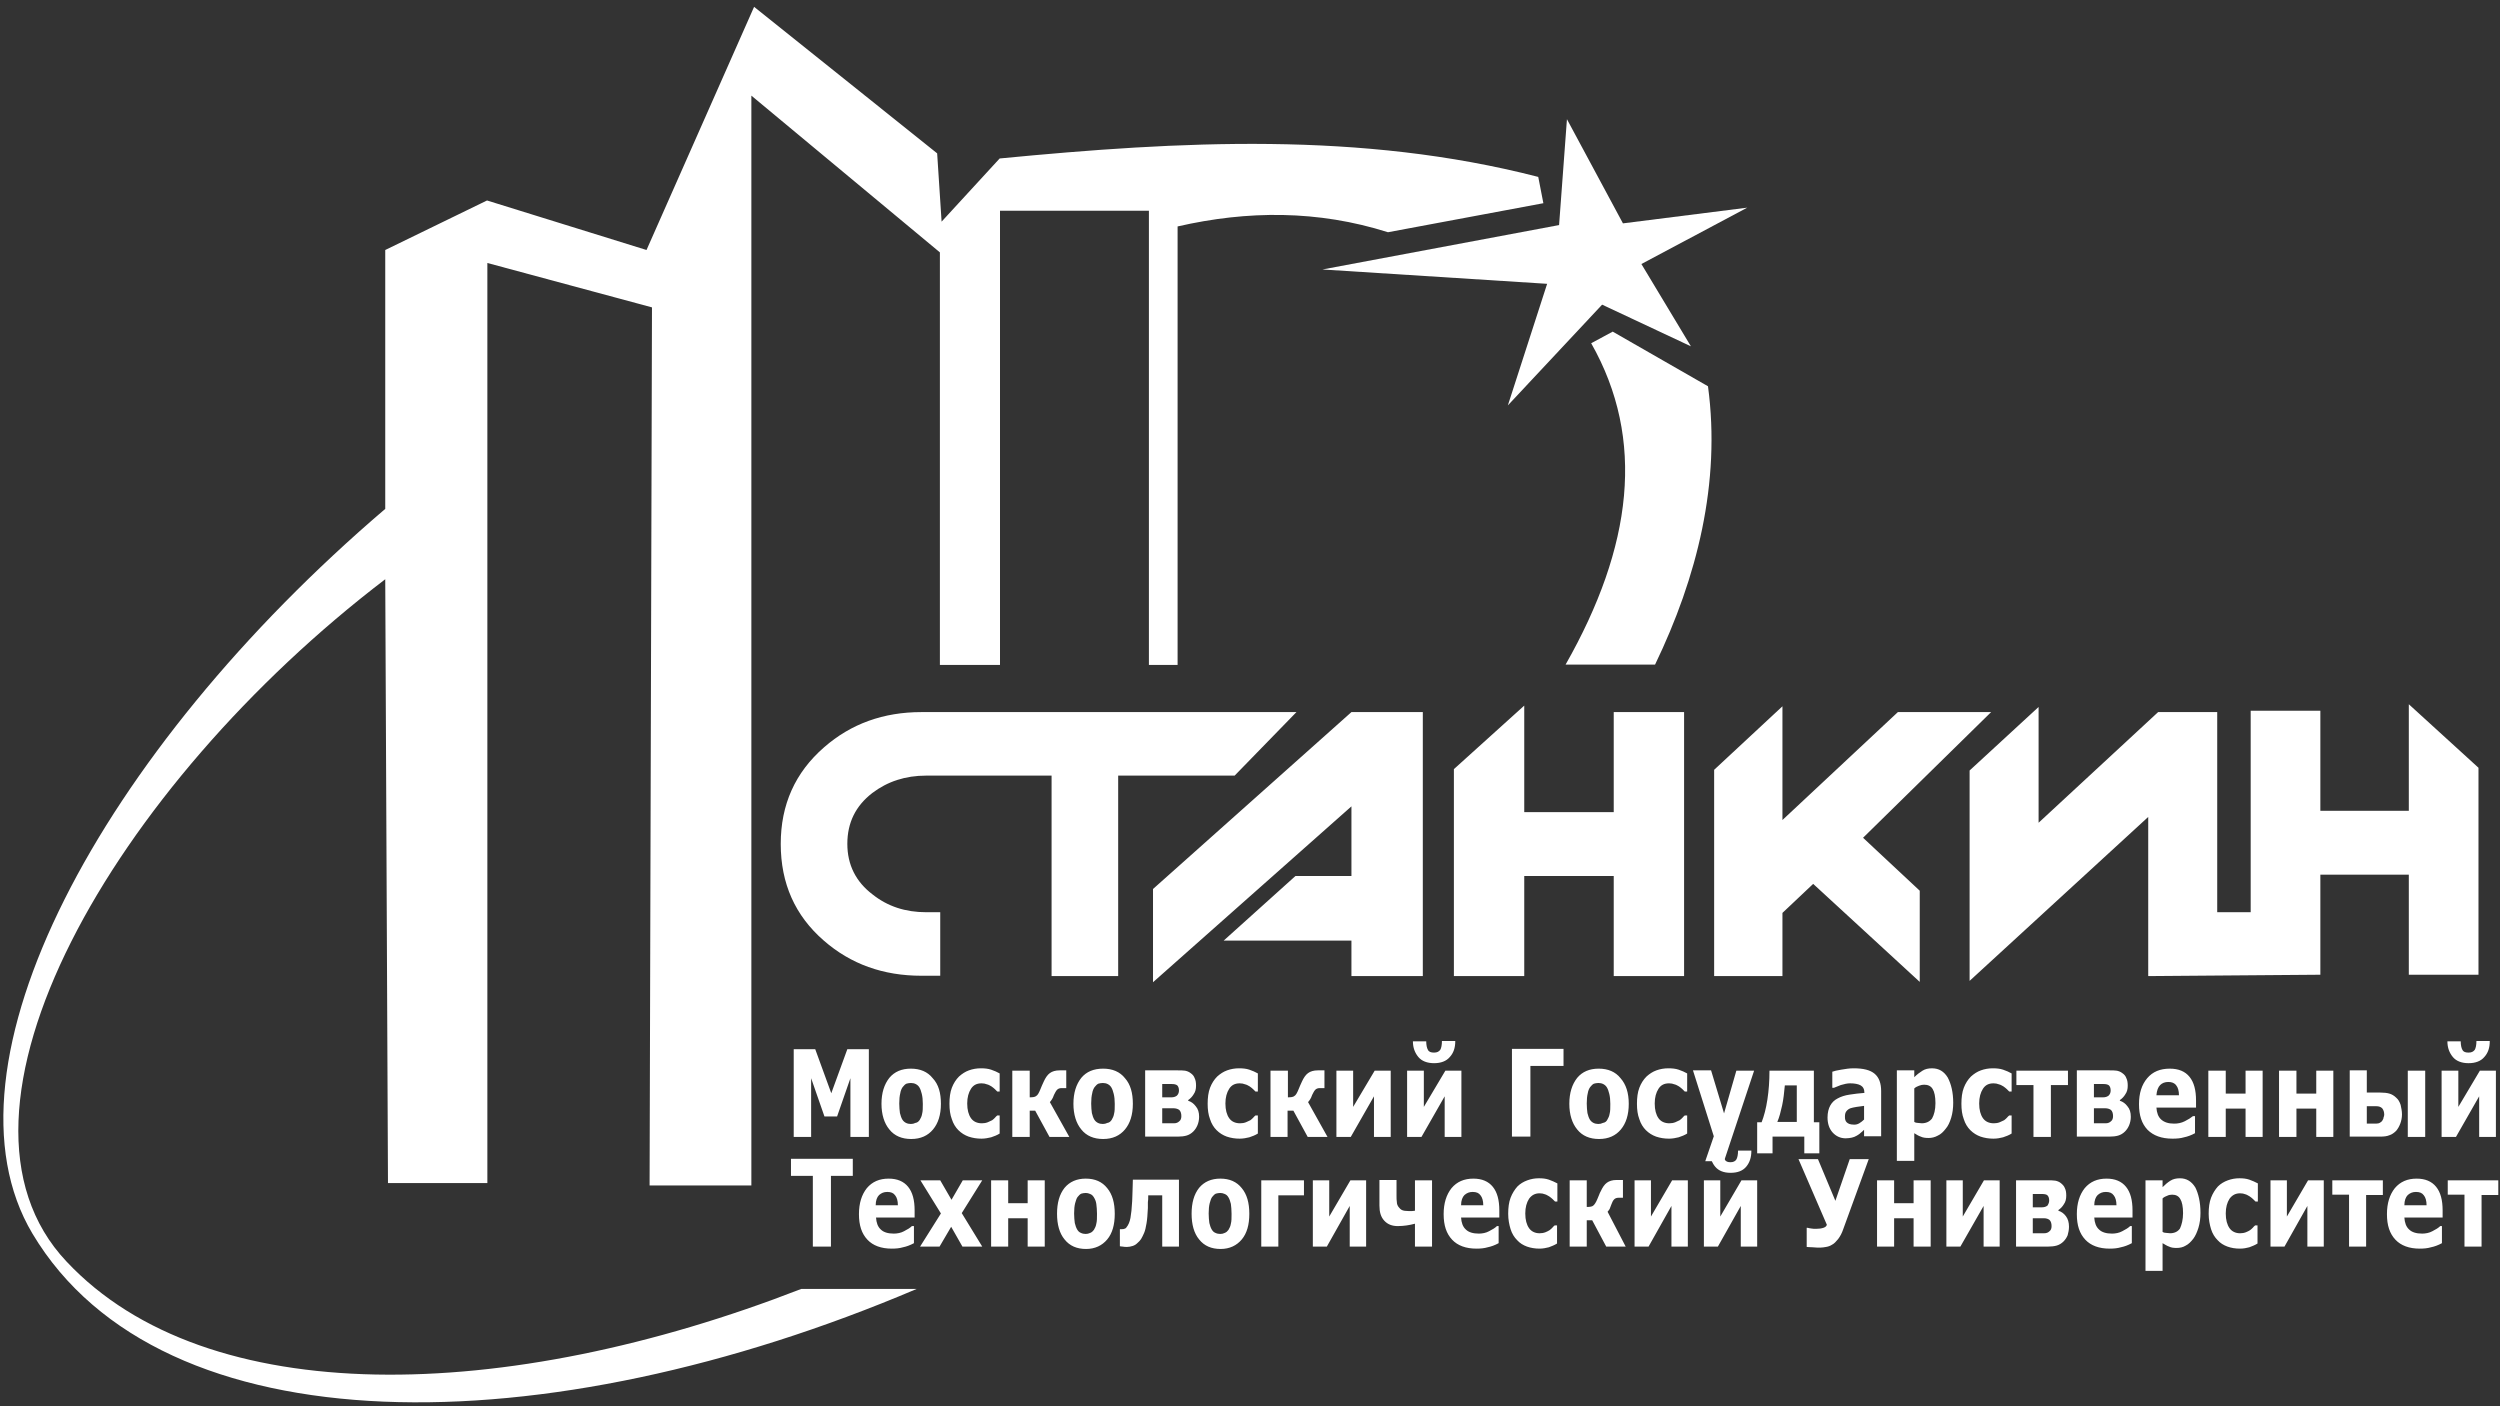 <?xml version="1.0" encoding="utf-8"?>
<!-- Generator: Adobe Illustrator 25.2.0, SVG Export Plug-In . SVG Version: 6.00 Build 0)  -->
<svg version="1.1" id="Слой_1" xmlns="http://www.w3.org/2000/svg" xmlns:xlink="http://www.w3.org/1999/xlink" x="0px" y="0px"
	 viewBox="0 0 732 411.7" style="enable-background:new 0 0 732 411.7;" xml:space="preserve">
<rect x="0" y="0" width="732" height="411.7" fill="#333333" stroke="none"/>
<style type="text/css">
	.st0{clip-path:url(#SVGID_2_);}
	.st1{fill-rule:evenodd;clip-rule:evenodd;fill:#FFFFFF;}
</style>
<g>
	<defs>
		<rect id="SVGID_1_" x="-110" y="-92" width="841.9" height="595.3"/>
	</defs>
	<clipPath id="SVGID_2_">
		<use xlink:href="#SVGID_1_"  style="overflow:visible;"/>
	</clipPath>
	<g class="st0">
		<path class="st1" d="M472.2,97.1l27.9,16c3.8,28.2-3.2,56-15.5,81.5h-26.2c19.6-34.5,23.5-65.9,7.5-94.1L472.2,97.1z M113.6,346.4
			l-0.8-176.8C33.5,230.1-22,325.5,19.5,369.4c41.1,43.8,128.5,41.7,215.1,8h33.8C159.6,423.7,47.3,424.5,9.5,361.2
			c-29.3-49.2,19.9-141,103.3-212.2V73.2l29.8-14.5l46.7,14.5L220.8,2l53.6,42.9l1.3,20l17-18.5c52.9-5.1,105.7-8,157.7,5.4l1.5,7.7
			L406.4,68c-20.5-6.5-41.1-6.4-61.6-1.7v128.4h-8.4v-133h-43.6v133h-17.6V73.9L220,28v319.1h-29.8L190.9,90l-48.2-13v269.4H113.6z"
			/>
		<path class="st1" d="M275.2,227.1h-0.9h-3.1c-6.1,0-11.3,1.7-15.8,5.1c-4.9,3.8-7.3,8.7-7.3,14.9c0,6.1,2.5,11.1,7.4,14.8
			c4.4,3.5,9.6,5.2,15.7,5.2h4.1v18.6h-5.5c-11.2,0-20.7-3.4-28.6-10.3c-8.4-7.3-12.6-16.7-12.6-28.3c0-11.5,4.2-20.9,12.7-28.3
			c7.9-6.9,17.4-10.3,28.5-10.3h109.8l-18.1,18.6h-34.1v58.7h-19.5v-58.7H275.2z M416.6,285.8h-20.9v-10.4h-37.4l21-18.9h16.4v-20.4
			l-58.1,51.5v-27.3l58.1-51.8h20.9V285.8z M493.1,285.8h-20.6v-29.3h-26.2v29.3h-20.6v-60.6l20.6-18.6v31.2h26.2v-29.3h20.6V285.8z
			 M583,208.5l-37.5,36.8l16.6,15.5v26.7l-31.2-28.7l-9,8.5v18.5h-20v-60.4l20-18.6v33.3l33.8-31.6H583z M679.4,285.4v-29.3h25.9
			v29.3h20.4v-60.6l-20.4-18.6v31.2h-25.9v-29.3H659v59l-9.8,0v-58.6h-17.3l-35,32.4V207l-20.2,18.6v61.6l52.3-48v46.6L679.4,285.4z
			"/>
		<path class="st1" d="M458.8,34.9l-2.3,31l-69.3,13l65.8,4.2l-11.5,35.6l27.6-29.5l26,12.2l-14.5-24.1l31-16.5l-36.4,4.6
			L458.8,34.9z"/>
		<path class="st1" d="M254.4,332.9H249v-17.2l-3.9,11.2h-3.7l-3.9-11.2v17.2h-5.1v-25.7h6.3l4.7,12.9l4.7-12.9h6.3V332.9z
			 M275.5,323.2c0,3.2-0.8,5.7-2.3,7.5c-1.5,1.8-3.6,2.8-6.4,2.8c-2.7,0-4.9-0.9-6.4-2.8c-1.5-1.8-2.3-4.4-2.3-7.5
			c0-3.2,0.8-5.7,2.3-7.6c1.5-1.8,3.6-2.7,6.3-2.7c2.7,0,4.9,0.9,6.4,2.8C274.8,317.5,275.5,320,275.5,323.2z M269.3,327.9
			c0.3-0.5,0.6-1.1,0.7-1.8c0.2-0.7,0.2-1.7,0.2-2.9c0-1.1-0.1-2.1-0.3-2.9c-0.2-0.8-0.4-1.4-0.7-1.9c-0.3-0.5-0.7-0.8-1.1-1
			c-0.4-0.2-0.9-0.3-1.4-0.3c-0.5,0-0.9,0.1-1.3,0.2c-0.4,0.2-0.7,0.5-1.1,1c-0.3,0.4-0.6,1.1-0.7,1.8c-0.2,0.8-0.3,1.8-0.3,3
			c0,1.1,0.1,2,0.2,2.8c0.2,0.8,0.4,1.4,0.7,1.9c0.3,0.5,0.7,0.8,1.1,1c0.4,0.2,0.9,0.3,1.4,0.3c0.5,0,0.9-0.1,1.3-0.3
			C268.7,328.7,269,328.3,269.3,327.9z M287.4,333.4c-1.4,0-2.6-0.2-3.8-0.6c-1.1-0.4-2.1-1-3-1.9c-0.8-0.8-1.5-1.9-1.9-3.2
			c-0.5-1.3-0.7-2.8-0.7-4.5c0-1.8,0.2-3.4,0.7-4.7c0.5-1.3,1.2-2.4,2.1-3.3c0.9-0.8,1.8-1.4,2.9-1.8c1.1-0.4,2.3-0.6,3.5-0.6
			c1.1,0,2.1,0.1,3,0.4c0.9,0.3,1.8,0.7,2.5,1.1v5.3H292c-0.2-0.2-0.4-0.4-0.7-0.7c-0.3-0.3-0.6-0.5-1-0.8c-0.4-0.2-0.8-0.5-1.3-0.6
			c-0.5-0.2-1-0.3-1.6-0.3c-1.4,0-2.4,0.5-3.1,1.6c-0.7,1.1-1.1,2.5-1.1,4.3c0,1.9,0.4,3.3,1.1,4.3c0.7,1,1.8,1.5,3.2,1.5
			c0.6,0,1.2-0.1,1.7-0.3c0.5-0.2,0.9-0.4,1.3-0.6c0.3-0.2,0.6-0.5,0.8-0.7c0.2-0.3,0.5-0.5,0.7-0.7h0.7v5.3
			c-0.8,0.5-1.6,0.8-2.5,1.1C289.4,333.2,288.4,333.4,287.4,333.4z M313.1,332.9h-5.8l-4.2-7.7h-1.6v7.7h-5.1v-19.4h5.1v7.8
			c0.9,0,1.6-0.1,1.9-0.4c0.4-0.2,0.8-0.9,1.2-1.9c0.1-0.3,0.3-0.7,0.5-1.2c0.2-0.5,0.4-0.8,0.5-1.1c0.5-1.1,1.1-2,1.8-2.5
			c0.7-0.5,1.6-0.8,2.9-0.8c0.4,0,0.7,0,1.1,0c0.4,0,0.7,0,0.8,0v5.2h-1.4c-0.6,0-1,0.2-1.3,0.5c-0.3,0.3-0.6,0.9-0.9,1.5
			c-0.2,0.6-0.4,1-0.6,1.3c-0.2,0.3-0.4,0.6-0.6,0.8L313.1,332.9z M331.7,323.2c0,3.2-0.8,5.7-2.3,7.5c-1.5,1.8-3.6,2.8-6.4,2.8
			c-2.7,0-4.9-0.9-6.4-2.8c-1.5-1.8-2.3-4.4-2.3-7.5c0-3.2,0.8-5.7,2.3-7.6c1.5-1.8,3.6-2.7,6.4-2.7c2.7,0,4.9,0.9,6.4,2.8
			C331,317.5,331.7,320,331.7,323.2z M325.5,327.9c0.3-0.5,0.6-1.1,0.7-1.8c0.2-0.7,0.2-1.7,0.2-2.9c0-1.1-0.1-2.1-0.3-2.9
			c-0.2-0.8-0.4-1.4-0.7-1.9c-0.3-0.5-0.7-0.8-1.1-1c-0.4-0.2-0.9-0.3-1.4-0.3c-0.5,0-0.9,0.1-1.3,0.2c-0.4,0.2-0.7,0.5-1.1,1
			c-0.3,0.4-0.6,1.1-0.7,1.8c-0.2,0.8-0.3,1.8-0.3,3c0,1.1,0.1,2,0.2,2.8c0.2,0.8,0.4,1.4,0.7,1.9c0.3,0.5,0.7,0.8,1.1,1
			c0.4,0.2,0.9,0.3,1.4,0.3c0.5,0,0.9-0.1,1.3-0.3C324.9,328.7,325.2,328.3,325.5,327.9z M351.1,327c0,0.9-0.2,1.8-0.5,2.5
			c-0.3,0.7-0.7,1.3-1.2,1.8c-0.6,0.6-1.3,1-2,1.2c-0.7,0.2-1.5,0.3-2.5,0.3h-9.6v-19.4h9.2c1.1,0,2,0,2.5,0.1
			c0.5,0.1,1.1,0.3,1.6,0.7c0.6,0.4,1,0.9,1.2,1.5c0.3,0.6,0.4,1.3,0.4,2.2c0,1-0.2,1.8-0.7,2.5c-0.4,0.7-1,1.3-1.6,1.7v0.2
			c0.9,0.3,1.6,0.8,2.2,1.6C350.8,324.7,351.1,325.7,351.1,327z M345.2,319.3c0-0.7-0.2-1.2-0.5-1.5c-0.4-0.3-0.9-0.4-1.7-0.4h-2.7
			v3.9h2.7c0.7,0,1.2-0.2,1.6-0.5C345,320.4,345.2,319.9,345.2,319.3z M345.9,326.8c0-0.8-0.2-1.4-0.6-1.8c-0.4-0.3-1-0.5-1.7-0.5
			h-3.3v4.4h3.4c0.7,0,1.2-0.2,1.6-0.6C345.7,328,345.9,327.5,345.9,326.8z M363,333.4c-1.4,0-2.6-0.2-3.8-0.6c-1.1-0.4-2.1-1-3-1.9
			c-0.8-0.8-1.5-1.9-1.9-3.2c-0.5-1.3-0.7-2.8-0.7-4.5c0-1.8,0.2-3.4,0.7-4.7c0.5-1.3,1.2-2.4,2.1-3.3c0.9-0.8,1.8-1.4,2.9-1.8
			c1.1-0.4,2.3-0.6,3.5-0.6c1.1,0,2.1,0.1,3,0.4c0.9,0.3,1.8,0.7,2.5,1.1v5.3h-0.7c-0.2-0.2-0.4-0.4-0.7-0.7c-0.3-0.3-0.6-0.5-1-0.8
			c-0.4-0.2-0.8-0.5-1.3-0.6c-0.5-0.2-1-0.3-1.6-0.3c-1.4,0-2.4,0.5-3.1,1.6c-0.7,1.1-1.1,2.5-1.1,4.3c0,1.9,0.4,3.3,1.1,4.3
			c0.7,1,1.8,1.5,3.2,1.5c0.6,0,1.2-0.1,1.7-0.3c0.5-0.2,0.9-0.4,1.3-0.6c0.3-0.2,0.6-0.5,0.8-0.7c0.2-0.3,0.5-0.5,0.7-0.7h0.7v5.3
			c-0.8,0.5-1.6,0.8-2.5,1.1C365,333.2,364,333.4,363,333.4z M388.7,332.9h-5.8l-4.2-7.7H377v7.7H372v-19.4h5.1v7.8
			c0.9,0,1.6-0.1,1.9-0.4c0.4-0.2,0.8-0.9,1.2-1.9c0.1-0.3,0.3-0.7,0.5-1.2c0.2-0.5,0.4-0.8,0.5-1.1c0.5-1.1,1.1-2,1.8-2.5
			c0.7-0.5,1.6-0.8,2.9-0.8c0.4,0,0.7,0,1.1,0c0.4,0,0.7,0,0.8,0v5.2h-1.4c-0.6,0-1,0.2-1.3,0.5c-0.3,0.3-0.6,0.9-0.9,1.5
			c-0.2,0.6-0.4,1-0.6,1.3c-0.2,0.3-0.4,0.6-0.6,0.8L388.7,332.9z M407.2,332.9h-4.9V321l-6.8,11.9h-4.2v-19.4h4.9v10.6l6.3-10.6
			h4.7V332.9z M427.9,332.9H423V321l-6.8,11.9h-4.2v-19.4h4.9v10.6l6.3-10.6h4.7V332.9z M426.1,304.9c0,1.9-0.5,3.4-1.6,4.6
			c-1,1.2-2.6,1.8-4.6,1.8c-2,0-3.6-0.6-4.6-1.8c-1-1.2-1.6-2.7-1.6-4.6h3.9c0,1.1,0.2,2,0.5,2.5c0.3,0.6,0.9,0.8,1.8,0.8
			c0.9,0,1.4-0.3,1.8-0.8c0.3-0.5,0.5-1.4,0.5-2.6H426.1z M457.8,312.1h-9.7v20.7h-5.4v-25.7h15.1V312.1z M476.9,323.2
			c0,3.2-0.8,5.7-2.3,7.5c-1.5,1.8-3.6,2.8-6.4,2.8c-2.7,0-4.9-0.9-6.4-2.8c-1.5-1.8-2.3-4.4-2.3-7.5c0-3.2,0.8-5.7,2.3-7.6
			c1.5-1.8,3.6-2.7,6.3-2.7c2.7,0,4.9,0.9,6.4,2.8C476.1,317.5,476.9,320,476.9,323.2z M470.6,327.9c0.3-0.5,0.6-1.1,0.7-1.8
			c0.2-0.7,0.2-1.7,0.2-2.9c0-1.1-0.1-2.1-0.3-2.9c-0.2-0.8-0.4-1.4-0.7-1.9c-0.3-0.5-0.7-0.8-1.1-1c-0.4-0.2-0.9-0.3-1.4-0.3
			c-0.5,0-0.9,0.1-1.3,0.2c-0.4,0.2-0.7,0.5-1.1,1c-0.3,0.4-0.6,1.1-0.7,1.8c-0.2,0.8-0.3,1.8-0.3,3c0,1.1,0.1,2,0.2,2.8
			c0.2,0.8,0.4,1.4,0.7,1.9c0.3,0.5,0.7,0.8,1.1,1c0.4,0.2,0.9,0.3,1.4,0.3c0.5,0,0.9-0.1,1.3-0.3
			C470,328.7,470.4,328.3,470.6,327.9z M488.7,333.4c-1.4,0-2.6-0.2-3.8-0.6c-1.1-0.4-2.1-1-3-1.9c-0.8-0.8-1.5-1.9-1.9-3.2
			c-0.5-1.3-0.7-2.8-0.7-4.5c0-1.8,0.2-3.4,0.7-4.7c0.5-1.3,1.2-2.4,2.1-3.3c0.9-0.8,1.8-1.4,2.9-1.8c1.1-0.4,2.3-0.6,3.5-0.6
			c1.1,0,2.1,0.1,3,0.4c0.9,0.3,1.8,0.7,2.5,1.1v5.3h-0.7c-0.2-0.2-0.4-0.4-0.7-0.7c-0.3-0.3-0.6-0.5-1-0.8
			c-0.4-0.2-0.8-0.5-1.3-0.6c-0.5-0.2-1-0.3-1.6-0.3c-1.4,0-2.4,0.5-3.1,1.6c-0.7,1.1-1.1,2.5-1.1,4.3c0,1.9,0.4,3.3,1.1,4.3
			c0.7,1,1.8,1.5,3.2,1.5c0.6,0,1.2-0.1,1.7-0.3c0.5-0.2,0.9-0.4,1.3-0.6c0.3-0.2,0.6-0.5,0.8-0.7c0.2-0.3,0.5-0.5,0.7-0.7h0.7v5.3
			c-0.8,0.5-1.6,0.8-2.5,1.1C490.7,333.2,489.7,333.4,488.7,333.4z M504.8,326l3.6-12.5h5.2l-8.8,26.5h-5.5l2.5-7.3l-6.1-19.3h5.3
			L504.8,326z M532.8,337.7h-4.5v-4.9H519v4.9h-4.5v-9.1h1.3c0.7-1.8,1.3-4,1.7-6.7c0.4-2.6,0.6-5.4,0.6-8.4h13v15.1h1.6V337.7z
			 M526.1,328.5v-10.7h-3.5c-0.2,2.1-0.4,4.1-0.8,5.9c-0.4,1.8-0.8,3.4-1.4,4.8H526.1z M545.8,327.8v-4c-0.7,0.1-1.4,0.2-2.2,0.3
			c-0.8,0.1-1.4,0.3-1.8,0.4c-0.5,0.2-0.9,0.5-1.2,0.9c-0.3,0.4-0.4,0.9-0.4,1.5c0,0.4,0,0.7,0.1,1c0.1,0.3,0.2,0.5,0.4,0.7
			c0.2,0.2,0.5,0.4,0.8,0.5c0.3,0.1,0.8,0.2,1.4,0.2c0.5,0,1-0.1,1.5-0.4C544.9,328.6,545.4,328.2,545.8,327.8z M545.8,330.8
			c-0.3,0.3-0.6,0.6-1,0.9c-0.4,0.4-0.8,0.6-1.1,0.8c-0.5,0.3-1,0.5-1.5,0.6c-0.5,0.1-1.1,0.2-1.8,0.2c-1.5,0-2.8-0.6-3.8-1.7
			c-1-1.1-1.5-2.6-1.5-4.4c0-1.4,0.3-2.6,0.8-3.5c0.5-0.9,1.2-1.6,2.2-2.1c0.9-0.5,2.1-0.9,3.5-1.1c1.4-0.2,2.8-0.4,4.3-0.5V320
			c0-1.1-0.4-1.8-1.1-2.2c-0.7-0.4-1.8-0.6-3.1-0.6c-0.8,0-1.7,0.2-2.7,0.5c-0.9,0.4-1.6,0.6-2,0.8h-0.5v-4.7
			c0.5-0.2,1.4-0.4,2.6-0.6c1.2-0.2,2.4-0.4,3.6-0.4c2.9,0,4.9,0.5,6.2,1.6c1.3,1.1,1.9,2.8,1.9,5.1v13.2h-5V330.8z M571.9,322.9
			c0,1.6-0.2,3.1-0.6,4.4c-0.4,1.3-0.9,2.4-1.6,3.2c-0.7,0.9-1.4,1.6-2.3,2c-0.9,0.5-1.8,0.7-2.7,0.7c-0.9,0-1.7-0.1-2.3-0.4
			c-0.6-0.2-1.3-0.6-1.9-1v8.1h-5.1v-26.5h5.1v2c0.8-0.8,1.6-1.4,2.4-1.9c0.8-0.5,1.7-0.7,2.8-0.7c2,0,3.5,0.9,4.6,2.7
			C571.3,317.4,571.9,319.8,571.9,322.9z M566.7,323c0-1.9-0.3-3.3-0.8-4.1c-0.5-0.9-1.4-1.3-2.5-1.3c-0.5,0-1,0.1-1.5,0.3
			c-0.5,0.2-1,0.4-1.4,0.8v9.8c0.3,0.2,0.7,0.3,1.1,0.3c0.4,0,0.8,0.1,1.1,0.1c1.3,0,2.3-0.5,3-1.4C566.3,326.4,566.7,325,566.7,323
			z M583.7,333.4c-1.4,0-2.6-0.2-3.8-0.6c-1.1-0.4-2.1-1-3-1.9c-0.8-0.8-1.5-1.9-1.9-3.2c-0.5-1.3-0.7-2.8-0.7-4.5
			c0-1.8,0.2-3.4,0.7-4.7c0.5-1.3,1.2-2.4,2.1-3.3c0.9-0.8,1.8-1.4,2.9-1.8c1.1-0.4,2.3-0.6,3.5-0.6c1.1,0,2.1,0.1,3,0.4
			c0.9,0.3,1.8,0.7,2.5,1.1v5.3h-0.7c-0.2-0.2-0.4-0.4-0.7-0.7c-0.3-0.3-0.6-0.5-1-0.8c-0.4-0.2-0.8-0.5-1.3-0.6
			c-0.5-0.2-1-0.3-1.6-0.3c-1.4,0-2.4,0.5-3.1,1.6c-0.7,1.1-1.1,2.5-1.1,4.3c0,1.9,0.4,3.3,1.1,4.3c0.7,1,1.8,1.5,3.2,1.5
			c0.6,0,1.2-0.1,1.7-0.3c0.5-0.2,0.9-0.4,1.3-0.6c0.3-0.2,0.6-0.5,0.8-0.7c0.2-0.3,0.5-0.5,0.7-0.7h0.7v5.3
			c-0.8,0.5-1.6,0.8-2.5,1.1C585.7,333.2,584.8,333.4,583.7,333.4z M605.5,317.7h-5v15.2h-5.1v-15.2h-5v-4.2h15.1V317.7z M623.9,327
			c0,0.9-0.2,1.8-0.5,2.5c-0.3,0.7-0.7,1.3-1.2,1.8c-0.6,0.6-1.3,1-2,1.2c-0.7,0.2-1.5,0.3-2.5,0.3h-9.6v-19.4h9.2
			c1.1,0,2,0,2.5,0.1c0.5,0.1,1.1,0.3,1.6,0.7c0.6,0.4,1,0.9,1.2,1.5c0.3,0.6,0.4,1.3,0.4,2.2c0,1-0.2,1.8-0.7,2.5
			c-0.4,0.7-1,1.3-1.6,1.7v0.2c0.9,0.3,1.6,0.8,2.2,1.6C623.6,324.7,623.9,325.7,623.9,327z M618,319.3c0-0.7-0.2-1.2-0.5-1.5
			c-0.4-0.3-0.9-0.4-1.7-0.4h-2.7v3.9h2.7c0.7,0,1.2-0.2,1.6-0.5C617.8,320.4,618,319.9,618,319.3z M618.7,326.8
			c0-0.8-0.2-1.4-0.6-1.8c-0.4-0.3-1-0.5-1.7-0.5h-3.3v4.4h3.4c0.7,0,1.2-0.2,1.6-0.6C618.5,328,618.7,327.5,618.7,326.8z
			 M643,324.3h-11.6c0.1,1.5,0.5,2.7,1.4,3.5c0.9,0.8,2.1,1.2,3.8,1.2c1.1,0,2.1-0.2,3.1-0.7c1-0.5,1.8-1,2.4-1.5h0.6v5
			c-1.1,0.6-2.2,1-3.2,1.2c-1,0.3-2.1,0.4-3.4,0.4c-3.2,0-5.6-0.9-7.3-2.6c-1.7-1.8-2.5-4.2-2.5-7.5c0-3.2,0.8-5.7,2.4-7.6
			c1.6-1.9,3.8-2.8,6.6-2.8c2.6,0,4.5,0.8,5.8,2.4c1.3,1.6,1.9,3.9,1.9,6.9V324.3z M638,320.7c0-1.3-0.3-2.3-0.8-2.9
			c-0.5-0.7-1.3-1-2.3-1c-1,0-1.8,0.3-2.4,0.9c-0.6,0.6-1,1.6-1.1,3H638z M662.5,332.9h-5v-8.3h-5.8v8.3h-5.1v-19.4h5.1v6.7h5.8
			v-6.7h5V332.9z M683.2,332.9h-5v-8.3h-5.8v8.3h-5.1v-19.4h5.1v6.7h5.8v-6.7h5V332.9z M698.1,326.4c0-0.8-0.2-1.4-0.6-1.9
			c-0.4-0.4-1-0.6-1.7-0.6H693v5.1h2.7c0.5,0,0.9-0.1,1.2-0.3c0.3-0.2,0.6-0.4,0.7-0.7c0.2-0.3,0.3-0.5,0.3-0.8
			C698,326.9,698.1,326.7,698.1,326.4z M703.3,326.3c0,1-0.2,1.9-0.5,2.7c-0.3,0.8-0.7,1.5-1.2,2.1c-0.6,0.6-1.3,1.1-2,1.3
			c-0.7,0.3-1.6,0.4-2.7,0.4h-8.9v-19.4h5v6.5h3.9c1.1,0,2,0.1,2.7,0.3c0.7,0.2,1.4,0.6,2,1.2c0.6,0.5,1,1.2,1.3,2.1
			C703.1,324.4,703.3,325.3,703.3,326.3z M710.1,332.9H705v-19.4h5.1V332.9z M730.8,332.9h-4.9V321l-6.8,11.9h-4.2v-19.4h4.9v10.6
			l6.3-10.6h4.7V332.9z M729,304.9c0,1.9-0.5,3.4-1.6,4.6c-1,1.2-2.6,1.8-4.6,1.8c-2,0-3.6-0.6-4.6-1.8c-1-1.2-1.6-2.7-1.6-4.6h3.9
			c0,1.1,0.2,2,0.5,2.5c0.3,0.6,0.9,0.8,1.8,0.8c0.9,0,1.4-0.3,1.8-0.8c0.3-0.5,0.5-1.4,0.5-2.6H729z"/>
		<path class="st1" d="M249.7,344.3h-6.4V365H238v-20.7h-6.4v-5h18.1V344.3z M267.9,356.5h-11.4c0.1,1.5,0.5,2.7,1.4,3.5
			c0.8,0.8,2.1,1.2,3.8,1.2c1,0,2.1-0.2,3-0.7c1-0.5,1.8-1,2.3-1.5h0.6v5c-1.1,0.6-2.2,1-3.2,1.2c-1,0.3-2.1,0.4-3.3,0.4
			c-3.1,0-5.5-0.9-7.1-2.6c-1.7-1.8-2.5-4.2-2.5-7.5c0-3.2,0.8-5.7,2.3-7.6c1.6-1.9,3.7-2.8,6.4-2.8c2.5,0,4.4,0.8,5.7,2.4
			c1.3,1.6,1.9,3.9,1.9,6.9V356.5z M262.9,352.9c0-1.3-0.3-2.3-0.8-2.9c-0.5-0.7-1.2-1-2.3-1c-1,0-1.7,0.3-2.4,0.9
			c-0.6,0.6-1,1.6-1,3H262.9z M287.6,365h-5.8l-3.3-5.8l-3.4,5.8h-5.7l6.1-9.7l-6-9.7h5.8l3.3,5.7l3.3-5.7h5.7l-6,9.6L287.6,365z
			 M305.9,365h-5v-8.3h-5.7v8.3h-5v-19.4h5v6.7h5.7v-6.7h5V365z M326.4,355.4c0,3.2-0.7,5.7-2.2,7.5c-1.5,1.8-3.6,2.8-6.2,2.8
			c-2.7,0-4.8-0.9-6.3-2.8c-1.5-1.8-2.2-4.4-2.2-7.5c0-3.2,0.7-5.7,2.2-7.6c1.5-1.8,3.6-2.7,6.2-2.7c2.7,0,4.8,0.9,6.3,2.8
			C325.7,349.7,326.4,352.2,326.4,355.4z M320.3,360.1c0.3-0.5,0.6-1.1,0.7-1.8c0.2-0.7,0.2-1.7,0.2-2.9c0-1.1-0.1-2.1-0.2-2.9
			s-0.4-1.4-0.7-1.9c-0.3-0.5-0.6-0.8-1.1-1c-0.4-0.2-0.9-0.3-1.3-0.3c-0.5,0-0.9,0.1-1.3,0.2c-0.4,0.2-0.7,0.5-1.1,1
			c-0.3,0.4-0.5,1.1-0.7,1.8c-0.2,0.8-0.3,1.8-0.3,3c0,1.1,0.1,2,0.2,2.8c0.2,0.8,0.4,1.4,0.7,1.9c0.3,0.5,0.6,0.8,1.1,1
			c0.4,0.2,0.9,0.3,1.4,0.3c0.4,0,0.9-0.1,1.3-0.3C319.7,360.8,320,360.5,320.3,360.1z M345.3,365h-5V350h-4.1c0,0.9,0,1.5-0.1,2
			c0,0.5,0,1,0,1.7c-0.1,1.9-0.2,3.4-0.4,4.5c-0.2,1.2-0.4,2.1-0.7,2.8c-0.3,0.7-0.6,1.3-0.9,1.8c-0.3,0.4-0.6,0.8-1,1.1
			c-0.4,0.4-0.8,0.7-1.4,0.9c-0.6,0.2-1.2,0.3-1.7,0.3c-0.4,0-0.9,0-1.3-0.1c-0.4,0-0.7-0.1-0.8-0.1v-5h0.1c0,0,0.1,0,0.2,0
			c0.1,0,0.2,0,0.3,0c0.2,0,0.5,0,0.7-0.1c0.3-0.1,0.5-0.2,0.6-0.4c0.6-0.7,1-1.7,1.2-2.8c0.2-1.1,0.4-2.8,0.5-4.9
			c0-0.8,0.1-1.7,0.1-2.8c0-1,0.1-2.2,0.1-3.5h13.5V365z M365.8,355.4c0,3.2-0.7,5.7-2.2,7.5c-1.5,1.8-3.6,2.8-6.2,2.8
			c-2.7,0-4.8-0.9-6.3-2.8c-1.5-1.8-2.2-4.4-2.2-7.5c0-3.2,0.7-5.7,2.2-7.6c1.5-1.8,3.6-2.7,6.2-2.7c2.7,0,4.8,0.9,6.3,2.8
			C365.1,349.7,365.8,352.2,365.8,355.4z M359.7,360.1c0.3-0.5,0.6-1.1,0.7-1.8c0.2-0.7,0.2-1.7,0.2-2.9c0-1.1-0.1-2.1-0.2-2.9
			c-0.2-0.8-0.4-1.4-0.7-1.9c-0.3-0.5-0.6-0.8-1.1-1c-0.4-0.2-0.9-0.3-1.3-0.3c-0.5,0-0.9,0.1-1.3,0.2c-0.4,0.2-0.7,0.5-1.1,1
			c-0.3,0.4-0.5,1.1-0.7,1.8c-0.2,0.8-0.3,1.8-0.3,3c0,1.1,0.1,2,0.2,2.8c0.2,0.8,0.4,1.4,0.7,1.9c0.3,0.5,0.6,0.8,1.1,1
			c0.4,0.2,0.9,0.3,1.4,0.3c0.5,0,0.9-0.1,1.3-0.3C359.1,360.8,359.4,360.5,359.7,360.1z M381.9,350h-7.6V365h-5v-19.4h12.5V350z
			 M400,365h-4.8v-11.9l-6.7,11.9h-4.1v-19.4h4.8v10.6l6.2-10.6h4.6V365z M419.3,365h-5v-6.7c-0.8,0.2-1.6,0.4-2.4,0.5
			c-0.8,0.1-1.6,0.2-2.6,0.2c-1.7,0-3-0.5-4-1.6c-1-1.1-1.4-2.5-1.4-4.4v-7.5h5v4.5c0,0.8,0,1.5,0.1,2c0,0.5,0.2,1,0.5,1.4
			c0.3,0.4,0.6,0.7,1,0.9c0.4,0.2,1.1,0.3,2,0.3c0.2,0,0.5,0,0.9,0c0.4,0,0.7-0.1,0.9-0.1v-8.9h5V365z M439.2,356.5h-11.4
			c0.1,1.5,0.5,2.7,1.4,3.5c0.8,0.8,2.1,1.2,3.8,1.2c1,0,2.1-0.2,3-0.7c1-0.5,1.8-1,2.3-1.5h0.5v5c-1.1,0.6-2.2,1-3.2,1.2
			c-1,0.3-2.1,0.4-3.3,0.4c-3.1,0-5.5-0.9-7.1-2.6c-1.7-1.8-2.5-4.2-2.5-7.5c0-3.2,0.8-5.7,2.3-7.6c1.6-1.9,3.7-2.8,6.4-2.8
			c2.5,0,4.4,0.8,5.7,2.4c1.3,1.6,1.9,3.9,1.9,6.9V356.5z M434.3,352.9c0-1.3-0.3-2.3-0.8-2.9c-0.5-0.7-1.2-1-2.3-1
			c-1,0-1.7,0.3-2.4,0.9c-0.6,0.6-1,1.6-1,3H434.3z M450.8,365.6c-1.3,0-2.6-0.2-3.7-0.6c-1.1-0.4-2.1-1-2.9-1.9
			c-0.8-0.8-1.5-1.9-1.9-3.2c-0.4-1.3-0.7-2.8-0.7-4.5c0-1.8,0.2-3.4,0.7-4.7c0.5-1.3,1.2-2.4,2-3.3c0.8-0.8,1.8-1.4,2.9-1.8
			c1.1-0.4,2.2-0.6,3.4-0.6c1.1,0,2,0.1,2.9,0.4c0.9,0.3,1.7,0.7,2.5,1.1v5.3h-0.7c-0.2-0.2-0.4-0.4-0.7-0.7c-0.3-0.3-0.6-0.5-1-0.8
			c-0.4-0.2-0.8-0.5-1.2-0.6c-0.5-0.2-1-0.3-1.6-0.3c-1.3,0-2.3,0.5-3.1,1.6c-0.7,1.1-1.1,2.5-1.1,4.3c0,1.9,0.4,3.3,1.1,4.3
			c0.7,1,1.8,1.5,3.1,1.5c0.6,0,1.2-0.1,1.7-0.3c0.5-0.2,0.9-0.4,1.2-0.6c0.3-0.2,0.6-0.5,0.8-0.7c0.2-0.3,0.5-0.5,0.7-0.7h0.7v5.3
			c-0.8,0.5-1.6,0.8-2.4,1.1C452.7,365.4,451.8,365.6,450.8,365.6z M476,365h-5.7l-4.1-7.7h-1.6v7.7h-5v-19.4h5v7.8
			c0.9,0,1.6-0.1,1.9-0.4c0.3-0.2,0.8-0.9,1.2-1.9c0.1-0.3,0.3-0.7,0.5-1.2c0.2-0.5,0.3-0.8,0.5-1.1c0.5-1.1,1.1-2,1.8-2.5
			c0.7-0.5,1.6-0.8,2.8-0.8c0.3,0,0.7,0,1.1,0c0.4,0,0.7,0,0.8,0v5.2h-1.3c-0.6,0-1,0.2-1.3,0.5c-0.3,0.3-0.6,0.9-0.8,1.5
			c-0.2,0.6-0.4,1-0.5,1.3c-0.2,0.3-0.4,0.6-0.6,0.8L476,365z M494.2,365h-4.8v-11.9l-6.7,11.9h-4.1v-19.4h4.8v10.6l6.2-10.6h4.6
			V365z M514.5,365h-4.8v-11.9L503,365h-4.1v-19.4h4.8v10.6l6.2-10.6h4.6V365z M512.8,337c0,1.9-0.5,3.4-1.5,4.6
			c-1,1.2-2.5,1.8-4.6,1.8c-2,0-3.5-0.6-4.5-1.8c-1-1.2-1.5-2.7-1.5-4.6h3.8c0,1.1,0.2,2,0.5,2.5c0.3,0.6,0.9,0.8,1.7,0.8
			c0.8,0,1.4-0.3,1.7-0.8c0.3-0.5,0.5-1.4,0.5-2.6H512.8z M547.2,339.3l-7.5,20.6c-0.4,1.2-0.9,2.1-1.5,2.9
			c-0.6,0.7-1.1,1.3-1.7,1.6c-0.6,0.4-1.2,0.6-1.8,0.7c-0.6,0.1-1.2,0.2-1.7,0.2c-0.6,0-1.4,0-2.3-0.1c-0.9,0-1.5-0.1-1.7-0.1v-5.6
			h0.3c0.2,0.1,0.5,0.1,1,0.2c0.5,0.1,1,0.1,1.4,0.1c0.9,0,1.6-0.1,2.2-0.3c0.6-0.2,0.9-0.5,1-0.9l-8.3-19.2h5.7l5.1,12.2l4.2-12.2
			H547.2z M565.3,365h-5v-8.3h-5.7v8.3h-5v-19.4h5v6.7h5.7v-6.7h5V365z M585.6,365h-4.8v-11.9L574,365h-4.1v-19.4h4.8v10.6l6.2-10.6
			h4.6V365z M605.8,359.2c0,0.9-0.2,1.8-0.4,2.5c-0.3,0.7-0.7,1.3-1.2,1.8c-0.6,0.6-1.3,1-2,1.2c-0.7,0.2-1.5,0.3-2.5,0.3h-9.4
			v-19.4h9c1.1,0,2,0,2.5,0.1c0.5,0.1,1.1,0.3,1.6,0.7c0.5,0.4,1,0.9,1.2,1.5c0.3,0.6,0.4,1.3,0.4,2.2c0,1-0.2,1.8-0.7,2.5
			c-0.4,0.7-1,1.3-1.6,1.7v0.2c0.9,0.3,1.6,0.8,2.2,1.6C605.5,356.9,605.8,357.9,605.8,359.2z M600,351.5c0-0.7-0.2-1.2-0.5-1.5
			c-0.3-0.3-0.9-0.4-1.7-0.4h-2.6v3.9h2.7c0.7,0,1.2-0.2,1.6-0.5C599.8,352.5,600,352.1,600,351.5z M600.7,359
			c0-0.8-0.2-1.4-0.6-1.8c-0.4-0.3-0.9-0.5-1.7-0.5h-3.2v4.4h3.3c0.7,0,1.2-0.2,1.6-0.6C600.5,360.2,600.7,359.7,600.7,359z
			 M624.6,356.5h-11.4c0.1,1.5,0.5,2.7,1.4,3.5c0.8,0.8,2.1,1.2,3.8,1.2c1,0,2.1-0.2,3-0.7c1-0.5,1.8-1,2.3-1.5h0.5v5
			c-1.1,0.6-2.2,1-3.2,1.2c-1,0.3-2.1,0.4-3.3,0.4c-3.1,0-5.5-0.9-7.1-2.6c-1.7-1.8-2.5-4.2-2.5-7.5c0-3.2,0.8-5.7,2.3-7.6
			c1.6-1.9,3.7-2.8,6.4-2.8c2.5,0,4.4,0.8,5.7,2.4c1.3,1.6,1.9,3.9,1.9,6.9V356.5z M619.7,352.9c0-1.3-0.3-2.3-0.8-2.9
			c-0.5-0.7-1.2-1-2.3-1c-1,0-1.7,0.3-2.4,0.9c-0.6,0.6-1,1.6-1,3H619.7z M644.3,355.1c0,1.6-0.2,3.1-0.6,4.4
			c-0.4,1.3-0.9,2.4-1.5,3.2c-0.7,0.9-1.4,1.6-2.2,2c-0.8,0.5-1.7,0.7-2.7,0.7c-0.9,0-1.6-0.1-2.2-0.4c-0.6-0.2-1.2-0.6-1.9-1v8.1
			h-5v-26.5h5v2c0.8-0.8,1.5-1.4,2.3-1.9c0.8-0.5,1.7-0.7,2.8-0.7c1.9,0,3.4,0.9,4.5,2.7C643.7,349.5,644.3,352,644.3,355.1z
			 M639.2,355.2c0-1.9-0.3-3.3-0.8-4.1c-0.5-0.9-1.3-1.3-2.4-1.3c-0.5,0-1,0.1-1.4,0.3c-0.5,0.2-1,0.4-1.4,0.8v9.8
			c0.3,0.2,0.7,0.3,1.1,0.3c0.4,0,0.8,0.1,1.1,0.1c1.3,0,2.3-0.5,2.9-1.4C638.8,358.6,639.2,357.1,639.2,355.2z M655.9,365.6
			c-1.4,0-2.6-0.2-3.7-0.6c-1.1-0.4-2.1-1-2.9-1.9c-0.8-0.8-1.5-1.9-1.9-3.2c-0.4-1.3-0.7-2.8-0.7-4.5c0-1.8,0.2-3.4,0.7-4.7
			c0.5-1.3,1.2-2.4,2-3.3c0.8-0.8,1.8-1.4,2.9-1.8c1.1-0.4,2.2-0.6,3.4-0.6c1.1,0,2,0.1,2.9,0.4c0.9,0.3,1.7,0.7,2.5,1.1v5.3h-0.7
			c-0.2-0.2-0.4-0.4-0.7-0.7c-0.3-0.3-0.6-0.5-1-0.8c-0.4-0.2-0.8-0.5-1.2-0.6c-0.5-0.2-1-0.3-1.6-0.3c-1.3,0-2.3,0.5-3.1,1.6
			c-0.7,1.1-1.1,2.5-1.1,4.3c0,1.9,0.4,3.3,1.1,4.3c0.7,1,1.8,1.5,3.1,1.5c0.6,0,1.2-0.1,1.7-0.3c0.5-0.2,0.9-0.4,1.2-0.6
			c0.3-0.2,0.6-0.5,0.8-0.7c0.2-0.3,0.5-0.5,0.7-0.7h0.7v5.3c-0.8,0.5-1.6,0.8-2.4,1.1C657.9,365.4,656.9,365.6,655.9,365.6z
			 M680.4,365h-4.8v-11.9l-6.7,11.9h-4.1v-19.4h4.8v10.6l6.2-10.6h4.6V365z M697.7,349.9h-4.9V365h-5v-15.2h-4.9v-4.2h14.8V349.9z
			 M715.4,356.5h-11.4c0.1,1.5,0.5,2.7,1.4,3.5c0.8,0.8,2.1,1.2,3.8,1.2c1,0,2.1-0.2,3-0.7c1-0.5,1.8-1,2.3-1.5h0.5v5
			c-1.1,0.6-2.2,1-3.2,1.2c-1,0.3-2.1,0.4-3.3,0.4c-3.1,0-5.5-0.9-7.1-2.6c-1.7-1.8-2.5-4.2-2.5-7.5c0-3.2,0.8-5.7,2.3-7.6
			c1.6-1.9,3.7-2.8,6.4-2.8c2.5,0,4.4,0.8,5.7,2.4c1.3,1.6,1.9,3.9,1.9,6.9V356.5z M710.5,352.9c0-1.3-0.3-2.3-0.8-2.9
			c-0.5-0.7-1.2-1-2.3-1c-1,0-1.7,0.3-2.4,0.9c-0.6,0.6-1,1.6-1,3H710.5z M731.5,349.9h-4.9V365h-5v-15.2h-4.9v-4.2h14.8V349.9z"/>
	</g>
</g>
</svg>
